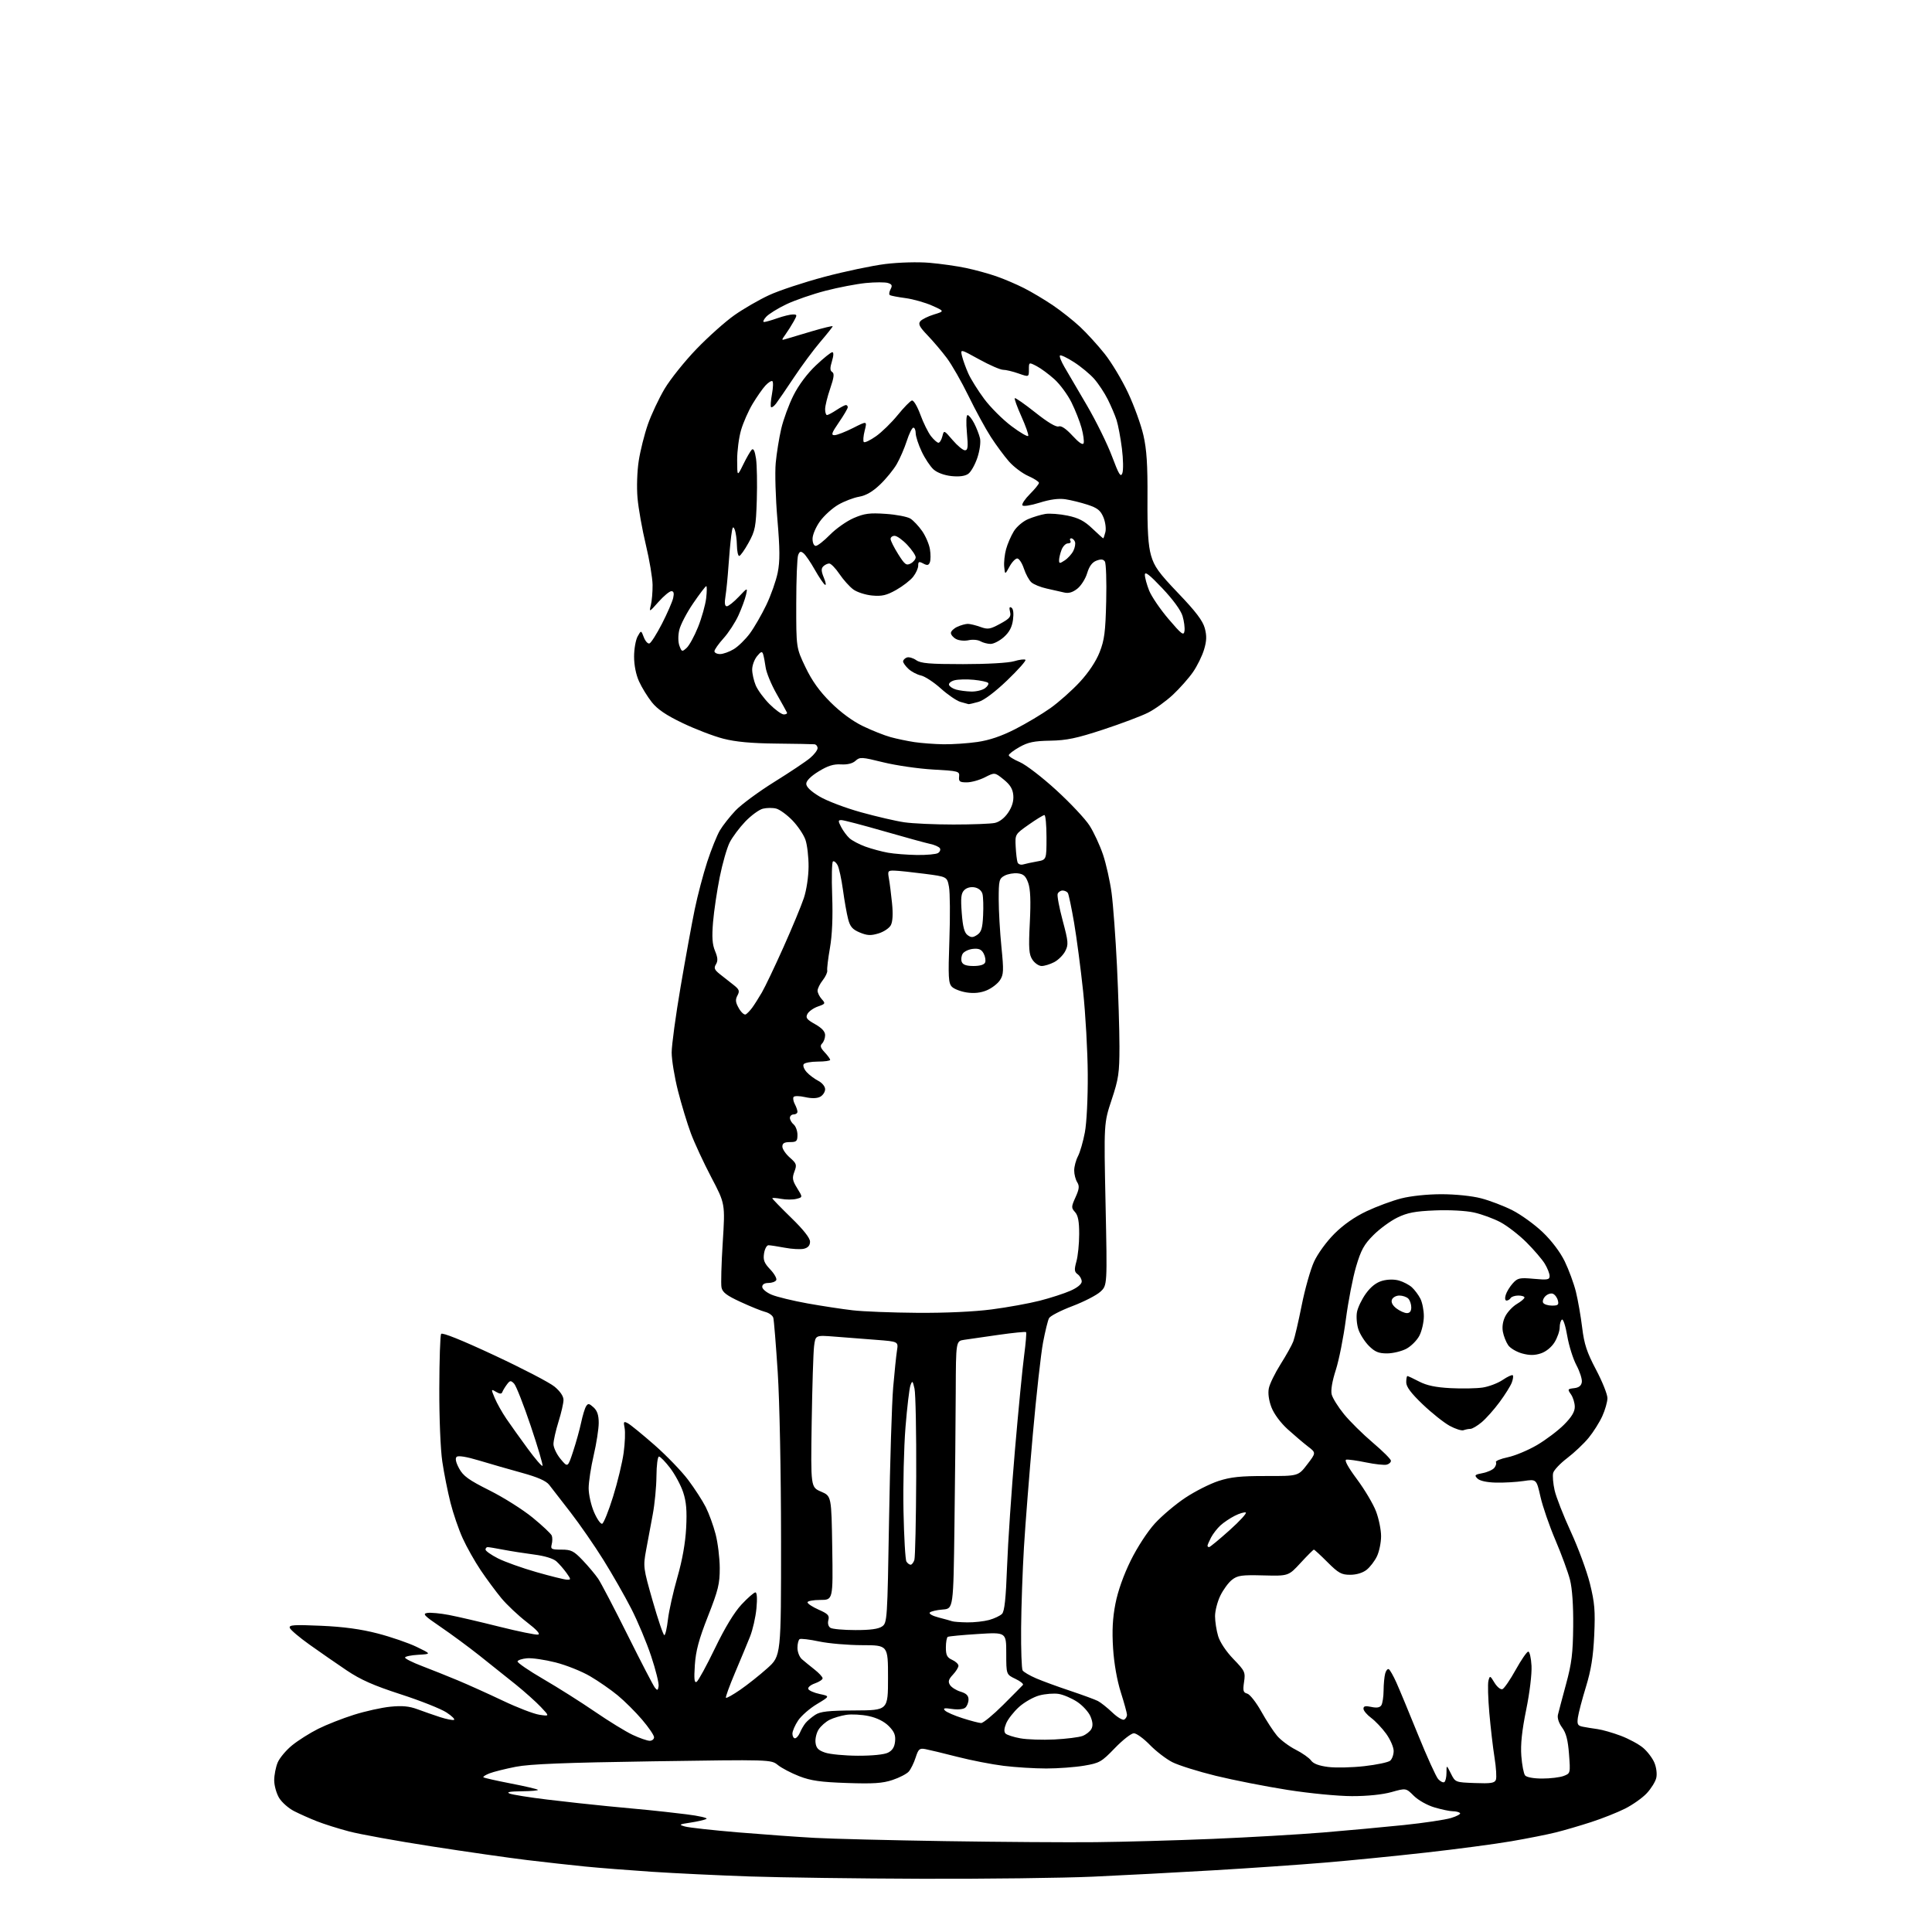 <?xml version="1.0" encoding="UTF-8" standalone="no"?>
<svg 
  version="1.1" 
  xmlns="http://www.w3.org/2000/svg" 
  xmlns:xlink="http://www.w3.org/1999/xlink" 
  xmlns:svg="http://www.w3.org/2000/svg"
  xmlns:rdf="http://www.w3.org/1999/02/22-rdf-syntax-ns#"
  xmlns:cc="http://creativecommons.org/ns#"
  xmlns:dc="http://purl.org/dc/elements/1.1/"
  viewBox="0 0 768 768"
  width="768"
  height="768"
>
<style>svg {background-color: white; }</style>"
<path stroke="none" fill="black" fill-rule="evenodd" d="M366.50,746.84C341.20,746.76 310.38,746.34 298.00,745.92C285.62,745.49 268.07,744.65 259.00,744.05C249.93,743.44 238.00,742.51 232.50,741.96C227.00,741.42 216.65,740.26 209.50,739.40C202.35,738.54 185.25,736.09 171.50,733.95C157.75,731.82 143.02,729.15 138.76,728.02C134.50,726.90 128.74,725.08 125.96,723.98C123.18,722.89 119.11,721.07 116.91,719.95C114.72,718.84 112.04,716.47 110.96,714.71C109.89,712.94 109.01,709.80 109.00,707.72C109.00,705.64 109.62,702.45 110.38,700.63C111.14,698.82 113.73,695.73 116.13,693.78C118.53,691.83 123.20,688.88 126.50,687.23C129.80,685.58 136.19,683.07 140.70,681.65C145.20,680.23 151.73,678.78 155.20,678.44C159.88,677.97 162.66,678.23 166.00,679.47C168.47,680.39 172.51,681.79 174.96,682.59C177.41,683.38 179.88,683.87 180.44,683.69C181.01,683.50 179.68,682.16 177.49,680.73C175.29,679.29 167.12,676.04 159.32,673.52C148.53,670.02 143.39,667.75 137.82,664.01C133.79,661.30 127.16,656.71 123.07,653.79C118.98,650.88 115.43,647.87 115.19,647.10C114.81,645.93 116.85,645.80 127.62,646.27C136.54,646.66 143.46,647.60 150.12,649.33C155.41,650.70 162.39,653.10 165.62,654.66C171.50,657.50 171.50,657.50 166.25,657.80C163.36,657.97 161.00,658.47 161.00,658.91C161.00,659.35 164.04,660.87 167.75,662.28C171.46,663.70 177.88,666.26 182.00,667.98C186.12,669.70 194.18,673.34 199.91,676.06C205.63,678.79 212.15,681.30 214.41,681.64C218.50,682.26 218.50,682.26 215.00,678.56C213.07,676.52 208.57,672.49 205.00,669.61C201.43,666.73 194.95,661.56 190.62,658.13C186.28,654.69 179.31,649.55 175.12,646.70C168.52,642.21 167.83,641.47 169.93,641.16C171.27,640.97 175.10,641.33 178.43,641.97C181.77,642.60 190.75,644.69 198.40,646.61C206.04,648.52 213.01,649.95 213.88,649.78C214.92,649.58 213.35,647.85 209.36,644.78C206.00,642.19 201.47,637.92 199.29,635.29C197.11,632.65 193.40,627.64 191.05,624.14C188.70,620.64 185.49,614.94 183.92,611.47C182.34,608.01 180.16,601.65 179.07,597.34C177.98,593.03 176.51,585.67 175.82,581.00C175.10,576.15 174.59,563.66 174.63,551.91C174.66,540.58 174.98,530.83 175.35,530.25C175.76,529.58 183.58,532.72 196.42,538.72C207.65,543.96 218.45,549.57 220.42,551.20C222.66,553.04 224.00,555.02 224.00,556.48C224.00,557.77 223.11,561.67 222.01,565.16C220.92,568.65 220.02,572.64 220.01,574.04C220.01,575.43 221.28,578.11 222.85,579.99C225.70,583.41 225.70,583.41 227.83,576.95C229.00,573.40 230.43,568.25 231.01,565.50C231.59,562.75 232.47,559.84 232.97,559.04C233.75,557.79 234.18,557.85 235.94,559.44C237.41,560.78 238.00,562.54 238.00,565.62C238.00,567.98 237.10,573.78 236.00,578.50C234.90,583.22 234.00,589.11 234.00,591.60C234.00,594.09 234.96,598.37 236.14,601.10C237.32,603.84 238.77,605.91 239.37,605.71C239.97,605.51 241.93,600.66 243.71,594.92C245.50,589.19 247.39,581.35 247.91,577.50C248.44,573.65 248.61,569.21 248.29,567.64C247.78,565.08 247.92,564.89 249.61,565.79C250.65,566.35 255.40,570.23 260.17,574.41C264.93,578.59 270.94,584.81 273.52,588.24C276.10,591.67 279.25,596.53 280.53,599.06C281.81,601.58 283.58,606.44 284.46,609.85C285.35,613.27 286.09,619.31 286.11,623.28C286.13,629.57 285.53,632.05 281.42,642.50C277.80,651.71 276.59,656.22 276.21,661.90C275.84,667.52 276.01,669.11 276.93,668.55C277.59,668.14 280.88,662.12 284.23,655.18C288.19,646.98 291.90,640.88 294.80,637.78C297.26,635.15 299.73,633.00 300.28,633.00C300.91,633.00 301.07,635.36 300.70,639.35C300.37,642.85 299.22,647.91 298.14,650.60C297.06,653.30 294.37,659.77 292.16,664.99C289.95,670.21 288.34,674.67 288.57,674.90C288.81,675.14 291.37,673.70 294.26,671.71C297.16,669.71 302.00,665.87 305.01,663.17C310.50,658.25 310.50,658.25 310.48,611.88C310.46,585.26 309.90,556.98 309.16,545.50C308.45,534.50 307.66,524.76 307.40,523.85C307.14,522.94 305.71,521.89 304.23,521.52C302.75,521.15 298.33,519.36 294.41,517.55C288.81,514.97 287.18,513.72 286.80,511.75C286.54,510.37 286.76,502.32 287.30,493.87C288.27,478.50 288.27,478.50 282.75,468.00C279.72,462.23 276.06,454.34 274.62,450.48C273.18,446.62 270.88,439.03 269.50,433.60C268.13,428.18 267.00,421.33 267.00,418.39C267.00,415.45 268.60,403.69 270.55,392.27C272.50,380.85 275.02,367.00 276.16,361.50C277.29,356.00 279.54,347.48 281.14,342.57C282.75,337.66 285.01,332.04 286.18,330.07C287.35,328.11 290.15,324.56 292.40,322.18C294.66,319.81 301.57,314.71 307.76,310.85C313.96,307.00 320.37,302.72 322.01,301.33C323.66,299.95 325.00,298.19 325.00,297.41C325.00,296.63 324.44,295.94 323.75,295.86C323.06,295.79 316.20,295.66 308.50,295.58C298.65,295.48 292.42,294.90 287.50,293.63C283.65,292.64 276.39,289.85 271.36,287.44C264.79,284.30 261.34,281.95 259.10,279.13C257.39,276.97 255.10,273.25 254.02,270.85C252.81,268.19 252.05,264.37 252.06,261.00C252.06,257.98 252.70,254.38 253.46,253.00C254.85,250.50 254.85,250.50 255.93,253.33C256.53,254.89 257.53,255.99 258.16,255.78C258.79,255.57 261.03,252.05 263.14,247.95C265.24,243.85 267.24,239.26 267.59,237.75C268.03,235.81 267.82,235.00 266.89,235.00C266.15,235.00 263.85,236.91 261.77,239.25C258.05,243.43 258.00,243.45 258.73,240.50C259.14,238.85 259.44,235.25 259.41,232.50C259.38,229.75 258.17,222.55 256.72,216.50C255.27,210.45 253.79,202.12 253.43,198.00C253.05,193.73 253.26,187.33 253.91,183.17C254.53,179.14 256.17,172.63 257.54,168.70C258.91,164.78 261.90,158.42 264.18,154.57C266.47,150.73 272.18,143.59 276.88,138.72C281.57,133.85 288.36,127.80 291.96,125.27C295.56,122.74 301.73,119.17 305.69,117.34C309.64,115.50 319.55,112.22 327.70,110.05C335.85,107.88 346.79,105.58 352.01,104.94C357.44,104.28 364.92,104.08 369.50,104.47C373.90,104.85 380.43,105.77 384.00,106.53C387.57,107.28 392.99,108.76 396.02,109.82C399.06,110.87 404.01,112.98 407.02,114.51C410.04,116.03 415.20,119.11 418.50,121.34C421.80,123.57 426.68,127.44 429.34,129.92C432.00,132.41 436.40,137.23 439.12,140.65C441.84,144.06 446.03,151.05 448.43,156.18C450.84,161.31 453.58,168.88 454.52,173.00C455.83,178.69 456.22,184.73 456.14,198.00C456.06,210.95 456.43,216.88 457.56,220.81C458.84,225.24 460.63,227.73 468.47,235.92C475.34,243.09 478.13,246.78 478.92,249.71C479.74,252.75 479.67,254.77 478.63,258.22C477.89,260.71 475.92,264.71 474.26,267.12C472.60,269.53 469.00,273.60 466.26,276.17C463.51,278.73 459.07,281.94 456.38,283.29C453.70,284.65 445.65,287.68 438.50,290.03C427.96,293.49 423.99,294.32 417.50,294.43C411.07,294.54 408.67,295.04 405.25,296.97C402.91,298.29 401.00,299.75 401.00,300.22C401.00,300.69 402.97,301.92 405.38,302.95C407.79,303.98 414.33,309.00 419.90,314.11C425.48,319.21 431.42,325.54 433.11,328.18C434.80,330.81 437.21,336.01 438.47,339.73C439.72,343.46 441.25,350.32 441.88,355.00C442.50,359.68 443.46,372.68 444.01,383.90C444.55,395.11 445.00,409.59 445.00,416.06C445.00,426.53 444.66,428.84 441.90,437.16C438.80,446.50 438.80,446.50 439.48,478.73C440.16,510.95 440.16,510.95 437.43,513.47C435.94,514.86 430.92,517.44 426.29,519.20C421.65,520.96 417.48,523.11 417.01,523.99C416.54,524.86 415.47,529.20 414.63,533.64C413.79,538.07 411.96,554.48 410.57,570.10C409.18,585.72 407.59,605.92 407.04,615.00C406.49,624.08 405.98,638.55 405.91,647.17C405.84,655.79 406.11,663.37 406.50,664.01C406.90,664.64 409.31,666.06 411.86,667.16C414.41,668.26 420.50,670.49 425.40,672.12C430.29,673.76 435.24,675.57 436.40,676.16C437.55,676.75 440.15,678.81 442.16,680.73C444.17,682.66 446.31,683.93 446.91,683.56C447.51,683.19 448.00,682.34 448.00,681.68C448.00,681.02 446.90,677.00 445.55,672.74C444.04,667.98 442.85,661.26 442.47,655.26C442.02,648.27 442.28,643.23 443.40,637.50C444.37,632.49 446.65,626.07 449.49,620.32C452.09,615.04 456.17,608.79 459.08,605.60C461.87,602.55 467.30,597.96 471.16,595.40C475.01,592.84 480.94,589.84 484.33,588.73C489.23,587.13 493.14,586.72 503.29,586.74C516.09,586.77 516.09,586.77 519.64,582.13C523.19,577.50 523.19,577.50 519.93,575.00C518.14,573.62 514.52,570.55 511.88,568.16C509.03,565.57 506.42,562.04 505.42,559.43C504.37,556.68 503.98,553.85 504.38,551.87C504.72,550.13 506.83,545.83 509.04,542.31C511.26,538.80 513.54,534.72 514.10,533.24C514.66,531.76 516.17,525.29 517.45,518.86C518.73,512.43 520.93,504.65 522.34,501.57C523.80,498.38 527.28,493.59 530.42,490.45C534.00,486.87 538.49,483.72 543.22,481.49C547.22,479.60 553.42,477.30 557.00,476.39C560.83,475.41 567.41,474.72 573.00,474.72C578.49,474.72 585.13,475.40 588.72,476.34C592.15,477.22 597.75,479.36 601.16,481.08C604.58,482.81 610.00,486.72 613.21,489.78C616.80,493.21 620.19,497.69 622.01,501.42C623.63,504.77 625.63,510.20 626.45,513.50C627.26,516.80 628.38,523.19 628.93,527.69C629.74,534.35 630.78,537.50 634.46,544.49C636.96,549.22 638.99,554.30 638.98,555.79C638.97,557.28 638.05,560.50 636.94,562.94C635.83,565.39 633.39,569.26 631.52,571.54C629.65,573.83 625.82,577.45 623.02,579.59C620.21,581.72 617.69,584.39 617.41,585.52C617.12,586.64 617.38,589.74 617.98,592.41C618.58,595.08 621.48,602.49 624.42,608.88C627.37,615.27 630.79,624.55 632.02,629.50C633.91,637.13 634.17,640.25 633.73,650.00C633.33,658.55 632.49,663.81 630.45,670.50C628.93,675.45 627.49,680.94 627.24,682.70C626.86,685.44 627.14,685.98 629.15,686.39C630.44,686.65 633.08,687.08 635.00,687.34C636.92,687.60 641.09,688.79 644.27,689.99C647.44,691.18 651.44,693.34 653.15,694.78C654.87,696.23 656.89,698.89 657.65,700.71C658.44,702.59 658.76,705.20 658.39,706.76C658.04,708.27 656.34,711.00 654.62,712.84C652.91,714.68 649.02,717.43 646.00,718.95C642.98,720.47 636.90,722.89 632.50,724.31C628.10,725.74 621.80,727.58 618.50,728.40C615.20,729.23 607.23,730.81 600.80,731.92C594.36,733.03 579.06,735.06 566.80,736.43C554.53,737.81 536.40,739.61 526.50,740.43C516.60,741.26 496.80,742.63 482.50,743.47C468.20,744.32 446.60,745.45 434.50,746.00C422.40,746.54 391.80,746.92 366.50,746.84zM435.50,732.29C446.50,732.18 467.43,731.59 482.00,730.99C496.57,730.38 516.38,729.23 526.00,728.44C535.62,727.64 550.02,726.31 558.00,725.49C565.98,724.66 574.43,723.40 576.79,722.69C579.14,721.98 580.76,721.09 580.37,720.70C579.98,720.32 578.70,720.00 577.51,720.00C576.33,720.00 573.06,719.31 570.24,718.48C567.33,717.62 563.77,715.61 562.01,713.86C558.91,710.76 558.91,710.76 553.14,712.38C549.57,713.38 543.58,714.00 537.43,713.99C531.83,713.98 520.66,712.90 511.79,711.51C503.15,710.15 490.33,707.63 483.29,705.91C476.26,704.19 468.48,701.74 466.00,700.48C463.53,699.21 459.49,696.11 457.04,693.58C454.59,691.06 451.75,689.00 450.72,689.00C449.70,689.00 446.31,691.65 443.18,694.89C437.85,700.42 437.09,700.85 430.92,701.89C427.30,702.50 420.54,703.00 415.89,703.00C411.25,703.00 403.63,702.53 398.97,701.95C394.31,701.38 386.00,699.76 380.50,698.35C375.00,696.94 369.31,695.57 367.86,695.30C365.52,694.86 365.08,695.25 363.98,698.65C363.30,700.77 362.08,703.27 361.26,704.21C360.44,705.15 357.52,706.66 354.78,707.57C350.82,708.89 347.13,709.13 336.65,708.77C326.19,708.41 322.32,707.86 317.73,706.08C314.56,704.85 310.74,702.85 309.23,701.64C306.50,699.44 306.50,699.44 259.50,700.15C224.60,700.67 210.57,701.23 205.00,702.33C200.88,703.14 196.20,704.31 194.61,704.93C193.02,705.55 191.92,706.25 192.16,706.50C192.41,706.74 197.26,707.84 202.94,708.94C208.63,710.04 213.52,711.18 213.81,711.47C214.10,711.76 211.22,712.03 207.42,712.06C202.70,712.11 201.15,712.39 202.56,712.96C203.69,713.42 210.44,714.50 217.56,715.36C224.67,716.22 235.45,717.40 241.50,717.98C247.55,718.56 254.97,719.27 258.00,719.55C261.02,719.84 267.69,720.58 272.80,721.21C277.92,721.84 281.52,722.67 280.80,723.06C280.09,723.44 277.25,724.09 274.50,724.51C269.85,725.22 269.70,725.33 272.33,726.07C273.89,726.51 283.34,727.55 293.33,728.39C303.32,729.22 317.02,730.21 323.77,730.58C330.52,730.96 353.92,731.54 375.77,731.88C397.62,732.22 424.50,732.41 435.50,732.29zM574.13,708.42C574.61,708.12 575.00,706.45 575.00,704.69C575.00,701.50 575.00,701.50 576.75,705.00C578.50,708.50 578.50,708.50 586.27,708.79C592.64,709.03 594.14,708.80 594.64,707.49C594.98,706.61 594.74,702.65 594.10,698.69C593.47,694.74 592.54,686.73 592.03,680.91C591.52,675.08 591.36,669.32 591.68,668.11C592.24,665.98 592.33,666.01 594.10,668.93C595.12,670.60 596.53,671.74 597.24,671.46C597.95,671.19 600.32,667.73 602.51,663.78C604.71,659.82 606.95,656.57 607.50,656.54C608.05,656.52 608.63,659.05 608.80,662.17C608.97,665.42 608.07,672.89 606.68,679.67C604.99,687.98 604.41,693.44 604.75,698.00C605.02,701.58 605.69,705.06 606.24,705.75C606.84,706.49 609.61,707.00 613.06,707.00C616.25,707.00 620.09,706.54 621.58,705.97C624.27,704.95 624.28,704.90 623.71,697.30C623.28,691.69 622.56,688.89 620.97,686.74C619.67,684.98 619.00,682.95 619.30,681.66C619.58,680.47 621.03,675.00 622.52,669.50C624.77,661.23 625.26,657.25 625.37,646.50C625.45,638.20 624.99,631.51 624.10,628.00C623.32,624.98 620.72,617.89 618.32,612.25C615.91,606.61 613.23,598.84 612.36,594.98C610.77,587.96 610.77,587.96 605.64,588.73C602.81,589.15 597.86,589.44 594.64,589.36C590.97,589.27 588.23,588.66 587.30,587.73C586.00,586.43 586.24,586.18 589.31,585.60C591.23,585.24 593.33,584.30 593.99,583.52C594.64,582.73 594.94,581.71 594.65,581.24C594.36,580.77 596.47,579.90 599.34,579.29C602.21,578.69 607.43,576.51 610.96,574.45C614.48,572.38 619.30,568.75 621.68,566.37C624.72,563.33 626.00,561.22 626.00,559.25C626.00,557.71 625.32,555.48 624.49,554.29C623.06,552.25 623.13,552.12 625.74,551.82C627.65,551.60 628.59,550.85 628.80,549.40C628.97,548.24 628.00,545.22 626.65,542.68C625.30,540.14 623.66,534.90 623.00,531.03C622.35,527.16 621.41,524.25 620.91,524.56C620.41,524.87 620.00,526.28 620.00,527.69C620.00,529.11 619.08,531.75 617.96,533.57C616.74,535.54 614.55,537.32 612.52,537.99C610.06,538.81 608.03,538.82 605.10,538.03C602.89,537.43 600.38,535.96 599.54,534.76C598.70,533.55 597.74,531.15 597.42,529.41C597.04,527.42 597.41,525.11 598.41,523.18C599.28,521.50 601.34,519.32 602.99,518.34C604.65,517.37 606.00,516.22 606.00,515.78C606.00,515.35 604.90,515.00 603.56,515.00C602.22,515.00 600.84,515.45 600.50,516.00C600.16,516.55 599.43,517.00 598.87,517.00C598.29,517.00 598.15,516.05 598.55,514.75C598.92,513.51 600.19,511.44 601.36,510.14C603.30,508.00 604.07,507.84 609.75,508.35C615.21,508.85 616.00,508.71 616.00,507.21C615.99,506.27 615.13,504.08 614.07,502.34C613.01,500.61 609.73,496.78 606.78,493.84C603.83,490.90 599.19,487.31 596.46,485.85C593.73,484.40 588.99,482.66 585.91,481.98C582.68,481.27 576.15,480.92 570.41,481.16C562.52,481.48 559.48,482.06 555.50,483.99C552.75,485.32 548.46,488.46 545.96,490.96C542.22,494.70 541.01,496.90 539.07,503.48C537.77,507.86 535.94,517.31 535.00,524.48C534.06,531.64 532.26,540.69 531.00,544.60C529.56,549.05 528.95,552.67 529.37,554.33C529.73,555.77 531.93,559.30 534.26,562.16C536.59,565.01 541.72,570.08 545.66,573.43C549.60,576.77 552.86,580.01 552.91,580.63C552.96,581.26 552.21,581.97 551.25,582.22C550.29,582.47 546.58,582.07 543.00,581.33C539.42,580.59 535.90,580.10 535.16,580.24C534.31,580.41 535.86,583.23 539.40,588.00C542.47,592.12 545.89,597.88 546.99,600.79C548.10,603.70 549.00,608.13 549.00,610.64C549.00,613.15 548.27,616.74 547.37,618.63C546.48,620.51 544.62,622.94 543.24,624.03C541.69,625.25 539.20,626.00 536.72,626.00C533.25,626.00 532.05,625.34 527.71,621.00C524.96,618.25 522.52,616.00 522.29,616.00C522.06,616.00 519.69,618.36 517.03,621.25C512.20,626.50 512.20,626.50 502.24,626.25C493.55,626.02 491.96,626.25 489.73,628.00C488.32,629.10 486.24,631.95 485.09,634.32C483.94,636.69 483.00,640.35 483.00,642.45C483.00,644.55 483.55,648.12 484.23,650.38C484.96,652.82 487.42,656.51 490.30,659.49C494.88,664.23 495.11,664.72 494.53,668.62C494.01,672.11 494.20,672.82 495.80,673.24C496.83,673.51 499.33,676.69 501.36,680.31C503.38,683.93 506.21,688.29 507.65,689.99C509.09,691.70 512.42,694.19 515.06,695.53C517.70,696.87 520.45,698.81 521.18,699.84C522.06,701.09 524.32,701.94 528.00,702.40C531.02,702.77 537.49,702.63 542.36,702.07C547.23,701.52 551.84,700.55 552.61,699.91C553.37,699.27 554.00,697.53 554.00,696.03C554.00,694.53 552.66,691.46 551.03,689.20C549.40,686.95 546.70,684.10 545.03,682.87C543.36,681.63 542.00,680.00 542.00,679.23C542.00,678.19 542.79,678.02 545.12,678.53C547.28,679.00 548.52,678.79 549.11,677.86C549.58,677.11 549.98,674.48 550.00,672.00C550.01,669.52 550.30,666.49 550.63,665.26C550.96,664.03 551.61,663.26 552.09,663.55C552.56,663.84 553.90,666.20 555.06,668.79C556.23,671.38 560.10,680.70 563.66,689.50C567.23,698.30 570.85,706.28 571.71,707.23C572.57,708.18 573.66,708.71 574.13,708.42zM341.00,697.93C346.72,697.95 351.49,697.47 353.00,696.71C354.75,695.83 355.59,694.48 355.81,692.21C356.06,689.73 355.46,688.31 353.27,686.11C351.44,684.29 348.57,682.86 345.34,682.17C342.56,681.57 338.53,681.35 336.39,681.68C334.25,682.01 331.27,682.90 329.76,683.66C328.25,684.42 326.31,686.13 325.44,687.46C324.57,688.78 324.00,691.14 324.18,692.69C324.43,694.89 325.26,695.76 328.00,696.69C329.93,697.35 335.77,697.91 341.00,697.93zM258.25,691.99C259.21,692.00 260.00,691.36 260.00,690.58C260.00,689.80 257.86,686.66 255.25,683.60C252.64,680.53 248.28,676.20 245.57,673.96C242.87,671.72 237.92,668.29 234.59,666.34C231.25,664.38 225.05,661.90 220.80,660.83C216.55,659.75 211.47,659.02 209.51,659.19C207.56,659.36 205.86,659.92 205.73,660.43C205.60,660.94 210.22,664.11 216.00,667.47C221.78,670.83 231.00,676.66 236.50,680.43C242.00,684.20 248.75,688.35 251.50,689.64C254.25,690.93 257.29,691.98 258.25,691.99zM419.13,691.47C423.88,691.23 428.92,690.60 430.32,690.07C431.73,689.53 433.31,688.28 433.85,687.28C434.51,686.04 434.40,684.47 433.48,682.30C432.75,680.56 430.38,677.96 428.22,676.52C426.05,675.09 422.74,673.67 420.85,673.36C418.97,673.06 415.51,673.33 413.16,673.96C410.81,674.59 407.16,676.66 405.06,678.56C402.96,680.47 400.67,683.39 399.97,685.07C399.13,687.11 399.04,688.44 399.72,689.12C400.27,689.67 402.93,690.53 405.61,691.01C408.30,691.50 414.39,691.70 419.13,691.47zM316.02,691.00C316.59,691.00 317.47,689.99 317.99,688.75C318.51,687.51 319.51,685.79 320.22,684.92C320.92,684.06 322.66,682.60 324.07,681.67C326.14,680.33 329.27,679.99 339.82,679.93C353.00,679.87 353.00,679.87 353.00,666.93C353.00,654.00 353.00,654.00 342.75,653.98C337.11,653.97 329.40,653.31 325.62,652.51C321.83,651.70 318.34,651.29 317.87,651.58C317.39,651.88 317.00,653.44 317.00,655.06C317.00,656.68 317.79,658.69 318.75,659.54C319.71,660.38 321.96,662.22 323.75,663.63C325.54,665.03 327.00,666.61 327.00,667.14C327.00,667.67 325.63,668.58 323.95,669.17C322.28,669.75 321.08,670.74 321.29,671.36C321.49,671.99 323.53,672.90 325.81,673.39C329.95,674.27 329.95,674.27 324.76,677.39C321.90,679.10 318.54,682.03 317.28,683.90C316.03,685.77 315.00,688.13 315.00,689.15C315.00,690.17 315.46,691.00 316.02,691.00zM390.00,684.94C390.82,684.96 394.76,681.72 398.75,677.74C402.74,673.76 406.28,670.18 406.63,669.79C406.97,669.40 405.62,668.31 403.62,667.36C400.00,665.63 400.00,665.63 400.00,657.23C400.00,648.83 400.00,648.83 388.75,649.54C382.56,649.93 377.16,650.44 376.75,650.68C376.34,650.92 376.00,652.82 376.00,654.90C376.00,657.96 376.48,658.90 378.50,659.82C379.88,660.44 381.00,661.50 381.00,662.16C381.00,662.83 380.00,664.43 378.78,665.73C377.06,667.56 376.80,668.47 377.62,669.79C378.20,670.73 380.09,671.93 381.83,672.46C384.12,673.15 385.00,674.02 385.00,675.58C385.00,676.78 384.41,678.25 383.69,678.84C382.93,679.48 380.72,679.68 378.44,679.34C375.41,678.88 374.76,679.02 375.62,679.94C376.23,680.60 379.38,681.98 382.62,683.01C385.85,684.05 389.18,684.91 390.00,684.94zM261.81,670.26C261.98,669.13 260.65,663.78 258.85,658.37C257.06,652.97 253.48,644.42 250.89,639.38C248.30,634.34 243.33,625.64 239.84,620.05C236.35,614.45 230.48,605.96 226.79,601.19C223.11,596.41 219.28,591.48 218.29,590.22C217.06,588.66 213.69,587.18 207.50,585.48C202.55,584.12 194.90,581.92 190.50,580.59C185.43,579.06 182.14,578.53 181.51,579.13C180.87,579.75 181.21,581.35 182.51,583.74C184.14,586.75 186.32,588.32 194.59,592.46C200.14,595.23 207.86,600.10 211.75,603.29C215.64,606.47 219.05,609.69 219.34,610.44C219.63,611.19 219.62,612.75 219.31,613.90C218.82,615.80 219.19,616.00 223.18,616.00C227.06,616.00 228.07,616.51 231.64,620.25C233.87,622.59 236.62,625.87 237.77,627.55C238.91,629.22 244.20,639.35 249.53,650.05C254.86,660.75 259.73,670.14 260.36,670.92C261.31,672.09 261.55,671.98 261.81,670.26zM264.08,650.00C264.48,650.00 265.13,647.19 265.52,643.75C265.92,640.31 267.61,632.77 269.27,627.00C271.24,620.14 272.45,613.33 272.76,607.35C273.11,600.47 272.82,596.96 271.56,593.17C270.64,590.40 268.31,586.08 266.40,583.57C264.48,581.06 262.48,579.00 261.95,579.00C261.43,579.00 260.98,582.49 260.95,586.75C260.92,591.01 260.26,597.88 259.48,602.00C258.70,606.12 257.51,612.53 256.83,616.22C255.63,622.78 255.70,623.28 259.47,636.47C261.60,643.91 263.67,650.00 264.08,650.00zM340.03,647.98C345.91,648.00 349.20,647.55 350.64,646.54C352.68,645.11 352.74,644.11 353.42,603.79C353.80,581.08 354.53,557.55 355.05,551.50C355.57,545.45 356.25,538.88 356.56,536.89C357.13,533.29 357.13,533.29 348.31,532.61C343.47,532.24 336.05,531.66 331.83,531.33C324.16,530.73 324.16,530.73 323.61,535.11C323.30,537.53 322.88,551.13 322.66,565.34C322.27,591.19 322.27,591.19 326.39,592.95C330.51,594.72 330.51,594.72 330.83,615.36C331.14,636.00 331.14,636.00 326.07,636.00C323.28,636.00 321.00,636.43 321.00,636.95C321.00,637.48 322.99,638.79 325.43,639.87C329.15,641.51 329.77,642.18 329.29,644.01C328.94,645.34 329.27,646.55 330.11,647.09C330.87,647.57 335.34,647.98 340.03,647.98zM384.50,644.92C387.25,644.96 391.17,644.52 393.22,643.96C395.26,643.39 397.55,642.31 398.31,641.55C399.31,640.55 399.85,635.51 400.32,622.84C400.67,613.30 402.08,592.45 403.45,576.50C404.82,560.55 406.47,543.55 407.12,538.73C407.76,533.90 408.10,529.77 407.88,529.54C407.65,529.31 402.74,529.80 396.98,530.62C391.22,531.44 385.04,532.34 383.25,532.60C380.00,533.09 380.00,533.09 379.92,553.30C379.88,564.41 379.65,588.35 379.41,606.50C378.98,639.50 378.98,639.50 374.74,639.81C372.41,639.99 370.11,640.52 369.62,640.99C369.13,641.48 370.65,642.34 373.12,642.98C375.53,643.60 377.95,644.27 378.50,644.47C379.05,644.68 381.75,644.88 384.50,644.92zM225.32,627.94C227.04,628.00 227.03,627.85 225.18,625.25C224.10,623.74 222.30,621.67 221.19,620.67C219.94,619.54 216.53,618.50 212.33,617.96C208.57,617.47 203.08,616.61 200.11,616.04C197.15,615.47 194.34,615.00 193.86,615.00C193.39,615.00 193.00,615.44 193.00,615.98C193.00,616.52 195.23,618.10 197.95,619.48C200.68,620.86 207.54,623.31 213.20,624.93C218.87,626.55 224.32,627.91 225.32,627.94zM361.99,622.00C362.47,622.00 363.14,621.14 363.48,620.08C363.81,619.02 364.14,604.06 364.21,586.83C364.28,569.60 363.97,553.92 363.53,552.00C362.80,548.82 362.66,548.70 361.92,550.68C361.48,551.89 360.59,559.37 359.95,567.32C359.31,575.27 358.95,590.27 359.15,600.64C359.36,611.01 359.88,620.06 360.32,620.75C360.76,621.44 361.51,622.00 361.99,622.00zM480.64,615.00C480.99,615.00 484.65,611.98 488.77,608.29C492.89,604.60 495.78,601.43 495.20,601.23C494.61,601.04 492.64,601.63 490.82,602.56C488.99,603.48 486.44,605.19 485.15,606.37C483.87,607.54 482.18,609.72 481.40,611.20C480.63,612.69 480.00,614.15 480.00,614.45C480.00,614.75 480.29,615.00 480.64,615.00zM215.65,582.69C215.92,582.42 213.82,575.29 210.98,566.85C208.14,558.41 205.16,550.83 204.35,550.00C203.04,548.67 202.72,548.71 201.47,550.39C200.70,551.43 199.89,552.78 199.67,553.39C199.38,554.18 198.67,554.15 197.19,553.28C195.16,552.08 195.15,552.12 196.67,555.76C197.52,557.79 199.60,561.49 201.29,563.98C202.98,566.46 206.79,571.80 209.76,575.84C212.72,579.88 215.37,582.96 215.65,582.69zM581.79,568.53C581.03,568.82 578.54,568.03 576.25,566.78C573.96,565.52 569.14,561.69 565.54,558.25C560.90,553.81 559.00,551.28 559.00,549.50C559.00,548.13 559.21,547.00 559.47,547.00C559.73,547.00 561.83,547.98 564.14,549.19C567.14,550.75 570.69,551.50 576.61,551.81C581.16,552.05 586.91,551.94 589.38,551.57C591.85,551.20 595.44,549.83 597.36,548.53C599.27,547.23 601.07,546.40 601.35,546.69C601.64,546.97 601.46,548.29 600.95,549.62C600.45,550.95 598.27,554.43 596.11,557.35C593.95,560.28 590.76,563.87 589.01,565.34C587.27,566.80 585.24,568.00 584.51,568.00C583.77,568.00 582.55,568.24 581.79,568.53zM551.34,538.00C548.02,538.00 546.53,537.38 544.15,535.00C542.51,533.35 540.63,530.40 539.98,528.44C539.33,526.47 539.08,523.38 539.42,521.55C539.77,519.73 541.37,516.41 542.99,514.17C544.95,511.47 547.11,509.79 549.48,509.13C551.66,508.53 554.25,508.50 556.16,509.05C557.87,509.54 560.16,510.74 561.24,511.72C562.32,512.70 563.83,514.71 564.60,516.20C565.37,517.68 566.00,520.84 566.00,523.20C566.00,525.57 565.21,529.04 564.25,530.92C563.29,532.79 560.93,535.16 559.02,536.17C557.10,537.17 553.65,538.00 551.34,538.00zM364.70,521.87C375.82,521.95 387.31,521.42 394.23,520.51C400.47,519.70 409.06,518.14 413.32,517.05C417.58,515.96 423.07,514.18 425.53,513.09C428.29,511.87 430.00,510.46 430.00,509.42C430.00,508.48 429.28,507.19 428.40,506.55C427.06,505.57 426.98,504.75 427.89,501.44C428.50,499.27 428.99,494.39 428.99,490.58C429.00,485.54 428.55,483.16 427.35,481.83C425.81,480.13 425.82,479.72 427.54,475.92C429.02,472.64 429.15,471.46 428.19,469.93C427.54,468.88 427.00,466.78 427.01,465.26C427.01,463.74 427.68,461.21 428.50,459.64C429.33,458.06 430.56,453.79 431.25,450.14C431.97,446.33 432.46,436.46 432.40,427.00C432.35,417.93 431.51,403.08 430.55,394.01C429.59,384.94 427.97,372.67 426.96,366.75C425.94,360.83 424.83,355.54 424.50,354.99C424.16,354.45 423.22,354.00 422.41,354.00C421.60,354.00 420.71,354.59 420.44,355.31C420.16,356.02 421.06,360.81 422.43,365.93C424.70,374.43 424.79,375.50 423.44,378.11C422.63,379.68 420.65,381.65 419.03,382.48C417.42,383.32 415.19,384.00 414.07,384.00C412.96,384.00 411.31,382.87 410.40,381.49C409.01,379.37 408.85,377.11 409.37,366.74C409.80,358.15 409.61,353.46 408.74,351.00C407.76,348.24 406.89,347.43 404.59,347.17C402.99,346.99 400.62,347.40 399.34,348.09C397.18,349.24 397.00,349.97 397.00,357.50C397.00,361.98 397.49,370.48 398.08,376.38C399.03,385.86 398.97,387.40 397.50,389.64C396.59,391.03 394.23,392.84 392.25,393.67C389.84,394.68 387.22,394.96 384.34,394.53C381.96,394.17 379.30,393.16 378.41,392.27C377.01,390.86 376.88,388.48 377.40,373.58C377.73,364.19 377.65,354.70 377.23,352.50C376.47,348.50 376.47,348.50 367.48,347.34C362.54,346.70 357.21,346.13 355.64,346.09C352.94,346.01 352.81,346.19 353.36,349.25C353.68,351.04 354.24,355.46 354.60,359.07C355.03,363.33 354.86,366.40 354.11,367.79C353.48,368.97 351.27,370.44 349.19,371.06C346.14,371.98 344.70,371.90 341.77,370.68C338.86,369.46 337.93,368.38 337.14,365.33C336.59,363.22 335.66,357.99 335.08,353.69C334.49,349.40 333.53,345.00 332.95,343.91C332.37,342.83 331.55,342.16 331.11,342.43C330.68,342.70 330.54,348.81 330.80,356.00C331.11,364.56 330.80,371.75 329.92,376.79C329.18,381.03 328.69,385.08 328.84,385.78C328.98,386.48 328.18,388.23 327.05,389.66C325.92,391.10 325.00,392.96 325.00,393.81C325.00,394.65 325.74,396.16 326.65,397.17C328.21,398.89 328.13,399.06 325.13,400.10C323.39,400.71 321.52,402.03 320.98,403.04C320.16,404.57 320.65,405.24 324.00,407.12C326.70,408.64 328.00,410.06 328.00,411.48C328.00,412.65 327.47,414.13 326.81,414.79C325.90,415.70 326.13,416.51 327.81,418.30C329.02,419.58 330.00,420.94 330.00,421.31C330.00,421.69 327.78,422.00 325.06,422.00C322.34,422.00 319.82,422.48 319.46,423.06C319.10,423.65 319.63,425.04 320.65,426.17C321.66,427.29 323.73,428.85 325.25,429.63C326.82,430.44 328.00,431.89 328.00,432.99C328.00,434.06 327.12,435.40 326.04,435.98C324.76,436.66 322.68,436.71 320.03,436.12C317.73,435.60 315.76,435.59 315.45,436.08C315.15,436.57 315.38,437.84 315.95,438.91C316.53,439.99 317.00,441.35 317.00,441.93C317.00,442.52 316.32,443.00 315.50,443.00C314.68,443.00 314.00,443.62 314.00,444.38C314.00,445.14 314.68,446.32 315.50,447.00C316.32,447.68 317.00,449.54 317.00,451.12C317.00,453.65 316.64,454.00 314.00,454.00C311.79,454.00 311.00,454.47 311.00,455.78C311.00,456.75 312.33,458.72 313.96,460.15C316.66,462.52 316.82,463.01 315.79,465.74C314.83,468.29 314.99,469.25 316.89,472.33C319.12,475.93 319.12,475.93 316.55,476.58C315.14,476.93 312.41,476.93 310.49,476.56C308.57,476.20 307.00,476.10 307.00,476.34C307.00,476.57 310.38,480.05 314.50,484.07C319.37,488.80 322.00,492.14 322.00,493.57C322.00,495.07 321.23,495.98 319.60,496.39C318.28,496.72 314.85,496.54 311.97,495.99C309.08,495.45 306.16,495.00 305.48,495.00C304.79,495.00 304.00,496.46 303.72,498.25C303.31,500.89 303.78,502.10 306.22,504.66C307.87,506.40 308.92,508.32 308.55,508.91C308.18,509.51 306.78,510.00 305.44,510.00C303.90,510.00 303.00,510.57 303.00,511.55C303.00,512.40 304.69,513.81 306.75,514.67C308.81,515.54 315.23,517.09 321.00,518.13C326.77,519.16 334.88,520.40 339.00,520.87C343.12,521.35 354.69,521.80 364.70,521.87zM559.25,521.98C560.42,521.99 561.00,521.23 561.00,519.70C561.00,518.43 560.46,516.86 559.80,516.20C559.14,515.54 557.55,515.00 556.27,515.00C554.99,515.00 553.66,515.73 553.31,516.63C552.91,517.67 553.55,518.92 555.09,520.11C556.42,521.12 558.29,521.97 559.25,521.98zM616.97,519.00C619.36,519.00 619.73,518.67 619.27,516.92C618.97,515.77 618.08,514.58 617.28,514.28C616.49,513.97 615.15,514.42 614.30,515.27C613.46,516.11 613.07,517.30 613.44,517.90C613.81,518.51 615.40,519.00 616.97,519.00zM296.47,403.23C297.04,402.90 298.18,401.71 299.00,400.59C299.82,399.48 301.56,396.75 302.85,394.53C304.14,392.31 308.01,384.20 311.45,376.50C314.90,368.80 318.54,360.02 319.54,357.00C320.60,353.84 321.39,348.52 321.42,344.50C321.44,340.65 320.88,335.84 320.17,333.81C319.46,331.78 317.12,328.31 314.97,326.09C312.81,323.87 309.92,321.77 308.53,321.42C307.14,321.07 304.76,321.09 303.25,321.47C301.74,321.85 298.60,324.15 296.27,326.57C293.95,329.00 291.16,332.73 290.07,334.86C288.98,337.00 287.20,343.19 286.11,348.62C285.02,354.05 283.82,362.11 283.45,366.52C282.95,372.53 283.15,375.42 284.24,378.03C285.34,380.66 285.43,381.98 284.60,383.33C283.69,384.82 283.99,385.52 286.26,387.32C287.78,388.52 290.21,390.43 291.65,391.56C293.88,393.33 294.10,393.94 293.14,395.74C292.24,397.41 292.37,398.48 293.73,400.85C294.67,402.49 295.91,403.57 296.47,403.23zM387.00,384.00C389.59,384.00 391.26,383.48 391.61,382.58C391.91,381.80 391.64,380.19 391.01,379.02C390.15,377.41 389.10,376.96 386.78,377.19C385.09,377.36 383.25,378.23 382.69,379.11C382.14,380.00 381.96,381.46 382.31,382.36C382.75,383.51 384.16,384.00 387.00,384.00zM388.44,371.63C390.09,370.53 390.56,369.02 390.80,363.91C390.97,360.42 390.86,356.59 390.56,355.40C390.24,354.09 389.01,353.04 387.45,352.75C385.89,352.45 384.27,352.87 383.31,353.83C382.05,355.09 381.85,356.87 382.31,362.92C382.73,368.46 383.34,370.77 384.63,371.72C386.05,372.76 386.75,372.74 388.44,371.63zM406.75,343.62C407.71,343.34 410.19,342.81 412.25,342.44C416.00,341.78 416.00,341.78 416.00,332.89C416.00,328.00 415.63,324.00 415.17,324.00C414.71,324.00 411.90,325.72 408.92,327.82C403.51,331.63 403.50,331.65 403.75,336.57C403.89,339.28 404.23,342.09 404.50,342.82C404.77,343.54 405.78,343.91 406.75,343.62zM364.50,339.87C368.35,339.92 372.12,339.58 372.88,339.10C373.64,338.62 373.97,337.76 373.62,337.19C373.26,336.62 371.52,335.84 369.74,335.47C367.96,335.09 359.64,332.80 351.26,330.39C342.88,327.98 335.33,326.00 334.48,326.00C333.13,326.00 333.12,326.33 334.37,328.75C335.15,330.27 336.65,332.28 337.70,333.23C338.74,334.17 341.60,335.67 344.05,336.56C346.50,337.44 350.52,338.53 353.00,338.97C355.48,339.41 360.65,339.81 364.50,339.87zM379.00,327.76C386.43,327.76 393.83,327.48 395.46,327.13C397.30,326.73 399.31,325.18 400.76,323.03C402.33,320.69 403.00,318.45 402.80,316.13C402.58,313.61 401.56,311.95 398.96,309.85C395.43,307.00 395.43,307.00 391.50,309.00C389.34,310.10 386.10,311.00 384.30,311.00C381.50,311.00 381.06,310.67 381.26,308.75C381.49,306.58 381.14,306.48 370.89,305.90C365.06,305.57 356.16,304.27 351.11,303.03C342.51,300.90 341.81,300.86 340.08,302.43C338.89,303.51 336.84,304.01 334.28,303.86C331.36,303.69 329.05,304.41 325.41,306.65C322.30,308.56 320.50,310.37 320.50,311.57C320.50,312.81 322.36,314.59 325.78,316.63C328.68,318.37 336.11,321.19 342.30,322.90C348.48,324.61 356.23,326.41 359.52,326.88C362.81,327.36 371.57,327.76 379.00,327.76zM375.00,295.86C378.57,295.91 384.65,295.51 388.50,294.95C393.25,294.27 398.07,292.64 403.50,289.87C407.90,287.63 414.23,283.85 417.57,281.48C420.91,279.10 426.16,274.44 429.24,271.11C432.74,267.32 435.68,262.91 437.11,259.28C439.03,254.41 439.44,251.21 439.73,239.00C439.92,231.03 439.68,223.92 439.20,223.21C438.58,222.28 437.64,222.19 435.85,222.87C434.16,223.51 432.99,225.09 432.16,227.85C431.50,230.07 429.74,232.85 428.25,234.02C426.37,235.50 424.77,235.96 423.02,235.53C421.64,235.19 418.51,234.48 416.08,233.96C413.64,233.43 410.90,232.31 409.98,231.48C409.06,230.65 407.72,228.18 407.00,225.99C406.27,223.79 405.09,222.00 404.37,222.00C403.64,222.00 402.25,223.46 401.28,225.25C399.50,228.50 399.50,228.50 399.19,225.32C399.02,223.57 399.35,220.42 399.93,218.32C400.50,216.22 401.89,213.01 403.01,211.19C404.14,209.35 406.68,207.20 408.72,206.35C410.73,205.50 413.80,204.58 415.53,204.30C417.26,204.02 421.24,204.32 424.38,204.97C428.74,205.88 431.06,207.08 434.20,210.08C436.47,212.24 438.43,214.00 438.55,214.00C438.68,214.00 439.06,212.88 439.41,211.51C439.75,210.14 439.40,207.49 438.62,205.62C437.47,202.89 436.25,201.92 432.35,200.64C429.68,199.77 425.70,198.79 423.50,198.46C420.84,198.06 417.41,198.52 413.25,199.83C409.67,200.95 406.75,201.40 406.42,200.87C406.11,200.36 407.46,198.34 409.43,196.37C411.39,194.41 413.00,192.42 413.00,191.95C413.00,191.48 411.09,190.25 408.75,189.21C406.41,188.18 402.96,185.58 401.08,183.44C399.20,181.30 395.95,176.90 393.85,173.65C391.76,170.41 387.79,163.13 385.03,157.47C382.27,151.81 378.38,145.00 376.39,142.34C374.39,139.68 370.94,135.61 368.72,133.30C365.52,129.97 364.92,128.81 365.83,127.71C366.46,126.95 368.89,125.74 371.24,125.02C375.50,123.71 375.50,123.71 370.50,121.48C367.75,120.26 363.02,118.92 360.00,118.51C356.97,118.11 354.16,117.57 353.75,117.32C353.33,117.08 353.45,116.04 354.00,115.01C354.80,113.51 354.60,113.01 352.97,112.49C351.86,112.14 347.92,112.14 344.22,112.50C340.52,112.87 333.28,114.25 328.12,115.59C322.96,116.93 315.96,119.35 312.56,120.97C309.16,122.59 305.55,124.84 304.54,125.96C303.52,127.08 303.15,128.00 303.72,128.00C304.29,128.00 306.66,127.33 309.00,126.50C311.34,125.68 314.11,125.00 315.15,125.00C316.93,125.00 316.95,125.18 315.52,127.75C314.68,129.26 313.21,131.59 312.25,132.93C310.57,135.28 310.58,135.34 312.51,134.73C313.60,134.39 318.21,133.01 322.75,131.68C327.29,130.34 331.00,129.45 331.00,129.70C331.00,129.95 328.81,132.71 326.14,135.83C323.47,138.95 318.74,145.32 315.63,150.00C312.51,154.68 309.31,159.37 308.49,160.43C307.68,161.49 306.79,162.12 306.51,161.84C306.23,161.56 306.39,159.22 306.87,156.65C307.35,154.07 307.42,151.76 307.02,151.51C306.62,151.26 305.37,152.06 304.25,153.28C303.13,154.50 300.86,157.75 299.20,160.50C297.54,163.25 295.47,167.94 294.59,170.93C293.72,173.92 293.01,179.32 293.03,182.93C293.06,189.50 293.06,189.50 295.45,184.64C296.76,181.96 298.28,179.32 298.83,178.77C299.51,178.09 300.07,179.26 300.53,182.33C300.90,184.85 301.04,192.22 300.84,198.70C300.50,209.46 300.21,210.96 297.57,215.75C295.98,218.64 294.30,221.00 293.84,221.00C293.38,221.00 292.97,219.09 292.93,216.75C292.89,214.41 292.50,211.60 292.05,210.50C291.41,208.92 291.13,209.44 290.67,213.00C290.35,215.47 289.85,220.98 289.56,225.24C289.27,229.49 288.74,234.78 288.39,236.99C287.94,239.76 288.11,241.00 288.92,241.00C289.57,241.00 291.70,239.31 293.65,237.25C297.21,233.50 297.21,233.50 296.54,236.50C296.17,238.15 294.83,241.80 293.55,244.62C292.27,247.44 289.60,251.54 287.61,253.74C285.63,255.94 284.00,258.25 284.00,258.87C284.00,259.49 285.01,260.00 286.25,260.00C287.49,259.99 289.95,259.11 291.72,258.03C293.49,256.95 296.36,254.14 298.10,251.78C299.83,249.43 302.76,244.35 304.61,240.50C306.46,236.65 308.50,230.86 309.15,227.63C310.07,223.05 310.04,218.36 309.02,206.36C308.30,197.90 308.00,187.86 308.36,184.04C308.71,180.23 309.70,174.10 310.55,170.43C311.41,166.75 313.60,160.77 315.44,157.12C317.49,153.05 320.91,148.48 324.33,145.25C327.38,142.36 330.32,140.00 330.85,140.00C331.44,140.00 331.39,141.36 330.72,143.57C329.89,146.27 329.91,147.33 330.82,147.89C331.72,148.45 331.52,150.07 330.01,154.47C328.90,157.68 328.00,161.37 328.00,162.66C328.00,163.95 328.34,165.00 328.75,164.99C329.16,164.99 330.85,164.09 332.50,163.00C334.15,161.91 335.84,161.01 336.25,161.01C336.66,161.00 337.00,161.40 337.00,161.89C337.00,162.38 335.42,165.08 333.48,167.89C330.58,172.11 330.28,173.00 331.73,172.99C332.71,172.98 336.02,171.69 339.11,170.13C344.71,167.29 344.71,167.29 343.73,171.18C343.18,173.32 343.03,175.36 343.38,175.72C343.74,176.07 345.91,175.04 348.21,173.42C350.52,171.80 354.40,168.01 356.85,164.99C359.30,161.97 361.85,159.37 362.50,159.21C363.17,159.04 364.65,161.53 365.86,164.83C367.05,168.09 368.95,171.93 370.08,173.38C371.22,174.82 372.55,176.00 373.05,176.00C373.55,176.00 374.25,174.86 374.60,173.46C375.24,170.92 375.24,170.92 378.70,174.96C380.60,177.18 382.80,179.00 383.58,179.00C384.75,179.00 384.89,177.70 384.36,172.00C383.99,167.95 384.10,165.00 384.63,165.00C385.13,165.00 386.31,166.46 387.24,168.25C388.17,170.04 389.21,172.72 389.56,174.20C389.92,175.75 389.48,179.06 388.52,181.95C387.59,184.73 385.96,187.62 384.88,188.37C383.59,189.27 381.30,189.57 378.21,189.25C375.38,188.95 372.55,187.90 371.12,186.63C369.81,185.46 367.67,182.25 366.38,179.50C365.08,176.75 364.02,173.49 364.01,172.25C364.00,171.01 363.59,170.00 363.08,170.00C362.57,170.00 361.40,172.36 360.47,175.25C359.54,178.14 357.74,182.30 356.47,184.50C355.20,186.70 352.21,190.36 349.83,192.63C346.86,195.47 344.24,196.98 341.50,197.46C339.30,197.84 335.57,199.27 333.21,200.64C330.85,202.01 327.58,204.97 325.96,207.22C324.33,209.47 323.00,212.58 323.00,214.15C323.00,215.81 323.54,217.00 324.29,217.00C325.00,217.00 327.55,215.00 329.94,212.56C332.34,210.12 336.59,207.13 339.38,205.93C343.63,204.10 345.70,203.83 352.08,204.27C356.26,204.55 360.67,205.40 361.88,206.14C363.08,206.89 365.19,209.13 366.57,211.11C367.95,213.10 369.34,216.34 369.66,218.32C369.99,220.30 369.97,222.63 369.64,223.50C369.16,224.76 368.61,224.86 367.01,224.01C365.32,223.10 365.00,223.23 365.00,224.83C365.00,225.88 364.10,227.88 362.99,229.28C361.89,230.69 358.85,233.04 356.24,234.51C352.40,236.67 350.58,237.09 346.68,236.73C344.02,236.48 340.65,235.39 339.18,234.30C337.70,233.21 335.23,230.45 333.68,228.16C332.14,225.87 330.31,224.00 329.63,224.00C328.96,224.00 327.88,224.52 327.25,225.15C326.38,226.02 326.45,227.13 327.51,229.69C328.29,231.55 328.48,232.80 327.93,232.45C327.38,232.11 325.57,229.43 323.91,226.50C322.26,223.56 320.25,220.63 319.46,219.97C318.31,219.01 317.87,219.15 317.28,220.64C316.87,221.66 316.52,230.38 316.52,240.00C316.50,257.50 316.50,257.50 320.17,265.19C322.77,270.62 325.70,274.73 330.18,279.19C334.18,283.18 338.91,286.66 343.03,288.65C346.62,290.38 351.57,292.35 354.03,293.02C356.49,293.70 360.75,294.58 363.50,295.00C366.25,295.41 371.43,295.80 375.00,295.86zM311.58,284.00C312.45,284.00 313.02,283.66 312.83,283.25C312.65,282.84 310.79,279.49 308.70,275.81C306.60,272.13 304.65,267.40 304.36,265.31C304.07,263.21 303.61,260.82 303.34,260.00C302.95,258.81 302.45,258.99 300.93,260.86C299.87,262.16 299.00,264.54 299.00,266.14C299.00,267.75 299.64,270.59 300.41,272.44C301.19,274.30 303.66,277.66 305.91,279.91C308.16,282.16 310.71,284.00 311.58,284.00zM385.00,279.91C384.73,279.86 383.26,279.45 381.74,279.00C380.22,278.54 376.72,276.14 373.96,273.66C371.21,271.18 367.67,268.87 366.11,268.52C364.55,268.18 362.31,267.01 361.14,265.91C359.96,264.82 359.00,263.48 359.00,262.93C359.00,262.38 359.65,261.69 360.45,261.38C361.25,261.07 362.93,261.54 364.18,262.41C366.03,263.71 369.48,264.00 382.86,264.00C392.42,264.00 400.88,263.52 403.14,262.84C405.27,262.20 407.29,261.96 407.63,262.29C407.96,262.63 404.70,266.30 400.37,270.45C395.51,275.11 391.16,278.37 389.00,278.99C387.07,279.54 385.27,279.95 385.00,279.91zM386.06,274.90C388.02,274.96 390.49,274.36 391.56,273.58C392.62,272.80 393.17,271.84 392.77,271.44C392.37,271.04 389.81,270.50 387.08,270.23C384.34,269.97 380.93,270.05 379.48,270.41C378.04,270.78 377.04,271.61 377.25,272.26C377.47,272.91 378.74,273.75 380.07,274.12C381.41,274.50 384.10,274.85 386.06,274.90zM272.96,257.54C274.00,256.59 276.05,252.85 277.50,249.23C278.95,245.60 280.39,240.47 280.71,237.82C281.02,235.17 281.04,233.00 280.75,233.00C280.45,233.00 278.11,236.08 275.54,239.84C272.96,243.61 270.48,248.39 270.01,250.48C269.50,252.72 269.54,255.29 270.10,256.76C271.01,259.15 271.14,259.19 272.96,257.54zM393.73,255.97C392.51,255.95 390.70,255.47 389.71,254.90C388.73,254.33 386.62,254.14 385.02,254.50C383.42,254.85 381.19,254.64 380.06,254.03C378.93,253.43 378.00,252.34 378.00,251.63C378.00,250.91 379.15,249.80 380.55,249.16C381.95,248.52 383.83,248.00 384.73,248.00C385.62,248.00 387.87,248.55 389.71,249.21C392.70,250.29 393.56,250.15 397.58,247.96C401.40,245.88 402.00,245.14 401.50,243.17C401.10,241.55 401.28,241.05 402.07,241.55C402.80,242.00 403.02,243.78 402.68,246.38C402.29,249.29 401.22,251.31 399.05,253.25C397.35,254.76 394.96,255.99 393.73,255.97zM470.85,250.85C471.04,249.60 470.69,246.91 470.08,244.87C469.40,242.59 466.27,238.31 462.02,233.82C456.88,228.40 455.09,227.02 455.10,228.50C455.10,229.60 455.87,232.42 456.80,234.76C457.74,237.10 461.20,242.19 464.50,246.06C469.72,252.19 470.55,252.81 470.85,250.85zM362.02,223.99C363.11,223.41 364.00,222.30 364.00,221.54C364.00,220.77 362.48,218.54 360.63,216.57C358.78,214.61 356.53,213.00 355.63,213.00C354.73,213.00 354.01,213.56 354.02,214.25C354.03,214.94 355.39,217.65 357.04,220.28C359.66,224.45 360.28,224.92 362.02,223.99zM423.25,222.76C424.49,221.95 426.02,220.26 426.66,219.00C427.30,217.74 427.59,216.10 427.31,215.36C427.02,214.61 426.36,214.00 425.83,214.00C425.31,214.00 425.16,214.45 425.50,215.00C425.84,215.55 425.41,216.00 424.53,216.00C423.66,216.00 422.51,217.15 421.98,218.57C421.44,219.98 421.00,221.83 421.00,222.69C421.00,224.07 421.25,224.08 423.25,222.76zM446.15,188.11C446.59,186.93 446.51,182.49 445.97,178.23C445.43,173.98 444.48,168.93 443.86,167.00C443.24,165.07 441.66,161.38 440.37,158.79C439.07,156.19 436.64,152.52 434.97,150.62C433.31,148.73 429.69,145.73 426.93,143.96C424.18,142.19 421.67,141.00 421.35,141.31C421.04,141.63 421.85,143.69 423.14,145.90C424.44,148.10 428.47,154.99 432.10,161.20C435.73,167.42 440.20,176.49 442.03,181.38C444.77,188.68 445.50,189.87 446.15,188.11zM430.76,176.17C431.01,175.44 430.65,172.74 429.95,170.17C429.25,167.60 427.44,163.00 425.92,159.94C424.40,156.88 421.35,152.74 419.14,150.75C416.93,148.75 413.74,146.40 412.06,145.53C409.00,143.95 409.00,143.95 409.00,146.93C409.00,149.91 409.00,149.91 404.87,148.46C402.61,147.66 399.85,147.00 398.75,147.00C397.65,147.00 393.36,145.13 389.23,142.85C381.71,138.70 381.71,138.70 382.43,141.60C382.82,143.19 383.95,146.30 384.93,148.50C385.92,150.70 388.74,155.23 391.22,158.56C393.69,161.89 398.58,166.77 402.08,169.40C405.58,172.03 408.58,173.76 408.75,173.25C408.92,172.74 407.69,169.26 406.01,165.52C404.33,161.77 403.15,158.52 403.39,158.28C403.63,158.04 407.30,160.60 411.55,163.97C416.45,167.87 419.84,169.89 420.83,169.51C421.84,169.12 423.75,170.40 426.34,173.21C428.92,176.01 430.45,177.04 430.76,176.17z" />

</svg>